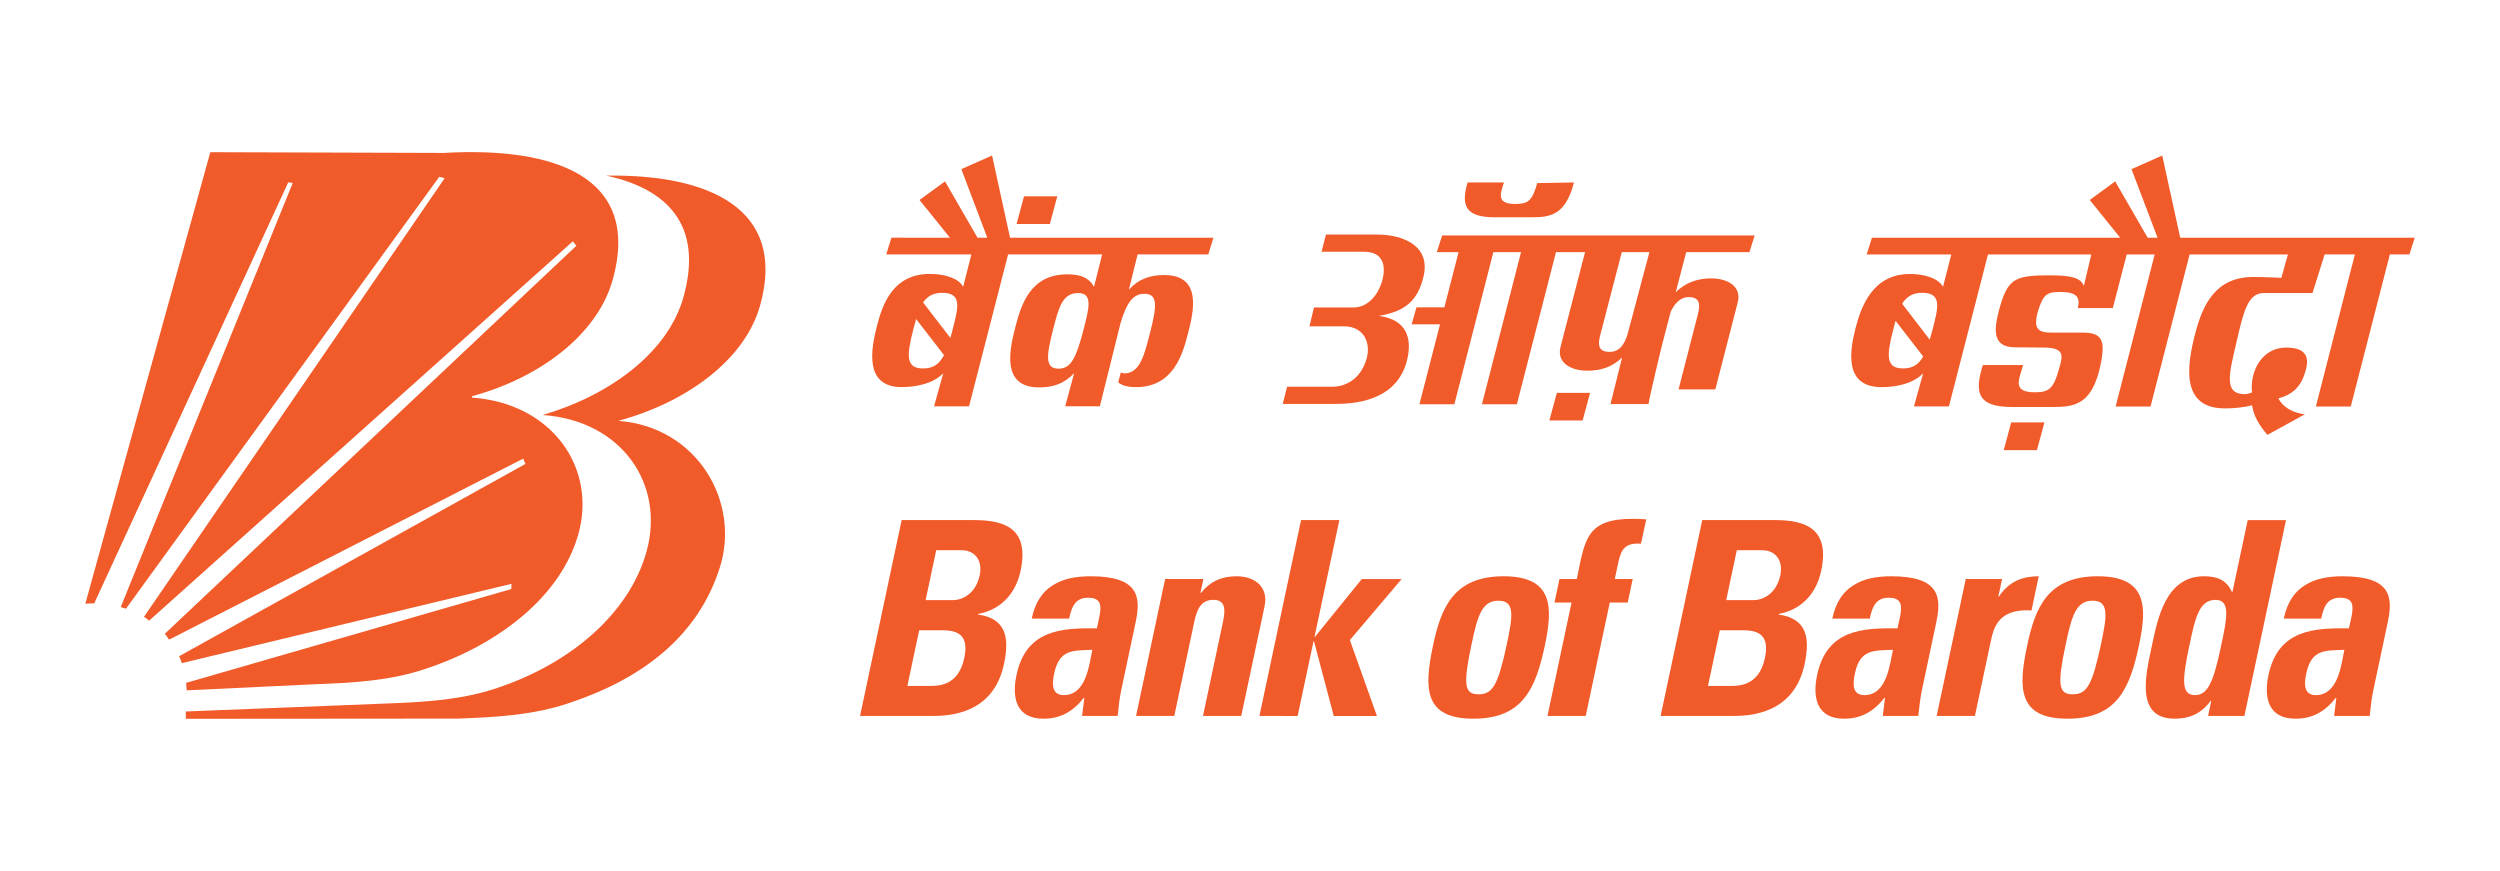 <?xml version="1.0" encoding="UTF-8" standalone="no"?>
<svg
   height="186.632"
   viewBox="0 0 88.723 30.588"
   width="535.814"
   version="1.1"
   id="svg167"
   sodipodi:docname="BankOfBarodaLogo.svg"
   xml:space="preserve"
   inkscape:version="1.2.2 (b0a8486541, 2022-12-01)"
   xmlns:inkscape="http://www.inkscape.org/namespaces/inkscape"
   xmlns:sodipodi="http://sodipodi.sourceforge.net/DTD/sodipodi-0.dtd"
   xmlns="http://www.w3.org/2000/svg"
   xmlns:svg="http://www.w3.org/2000/svg"><defs
     id="defs171" /><sodipodi:namedview
     id="namedview169"
     pagecolor="#ffffff"
     bordercolor="#999999"
     borderopacity="1"
     inkscape:showpageshadow="0"
     inkscape:pageopacity="0"
     inkscape:pagecheckerboard="0"
     inkscape:deskcolor="#d1d1d1"
     showgrid="false"
     inkscape:zoom="1.2645214"
     inkscape:cx="191.37676"
     inkscape:cy="93.711347"
     inkscape:current-layer="svg167" /><clipPath
     id="a"><path
       d="m22.324 841.676v-819.352"
       id="path2" /></clipPath><g
     clip-path="url(#a)"
     transform="matrix(1.25,0,0,-1.25,-363.122,733.821)"
     id="g11"><g
       fill="none"
       stroke="#000000"
       stroke-width="0.498"
       transform="translate(22.174,45)"
       id="g9"><path
         d="M 0,0 H -22.526"
         id="path5" /><path
         d="M 0,0 H -22.301"
         transform="translate(-0.225,774)"
         id="path7" /></g></g><g
     id="g742"
     transform="matrix(1.162,0,0,1.162,-7.186,-2.477)"><g
       id="g551"
       transform="matrix(0.606,0,0,0.606,8.185,6.019)"><path
         d="M 19.807,29.577 6.065,29.588 6.06,29.219 16.178,28.817 c 1.921,-0.073 3.785,-0.173 5.59,-0.787 3.7,-1.238 6.649,-3.756 7.516,-6.877 0.932,-3.343 -1.208,-6.595 -5.238,-6.876 3.414,-1.002 6.326,-3.164 7.1,-5.951 1.008,-3.616 -0.814,-5.443 -3.888,-6.113 5.112,-0.081 9.113,1.636 7.752,6.531 -0.774,2.785 -3.755,4.905 -7.146,5.829 3.983,0.298 6.166,4.092 5.11,7.398 -1.097,3.444 -3.876,5.583 -7.576,6.817 -1.805,0.615 -3.667,0.716 -5.59,0.789"
         id="path13"
         style="fill:#f15a29;stroke-width:1.311" /><path
         d="m 12.596,27.845 -6.492,0.308 c -0.003,-0.167 -0.009,-0.216 -0.028,-0.376 L 22.468,23.048 22.478,22.784 5.862,26.782 C 5.811,26.626 5.796,26.582 5.727,26.434 L 23.178,16.743 23.067,16.475 5.219,25.6 C 5.109,25.447 5.126,25.44 5.003,25.305 L 25.748,5.745 25.567,5.525 4.215,24.641 C 4.117,24.568 4.063,24.511 3.955,24.447 L 19.107,2.344 18.838,2.269 3.047,24.04 c -0.088,-0.029 -0.176,-0.058 -0.264,-0.083 L 11.453,2.579 11.223,2.554 1.447,23.769 c -0.121,0 -0.241,0.003 -0.365,0.01 l -0.083,0.007 6.299,-22.755 11.766,0.037 c 5.566,-0.319 9.962,1.185 8.517,6.383 -0.776,2.785 -3.686,4.95 -7.082,5.875 l -0.02,0.073 c 4.031,0.281 6.299,3.524 5.371,6.869 -0.868,3.118 -3.968,5.553 -7.668,6.789 -1.807,0.615 -3.671,0.717 -5.588,0.788"
         id="path15"
         style="fill:#f15a29;stroke-width:1.311" /></g><path
       id="path631"
       style="fill:#f15a29;stroke-width:0.868"
       d="m 38.518,13.256 c 0.379,0 0.541,-0.35 0.757,-1.184 0.17,-0.666 0.297,-1.126 -0.165,-1.126 -0.485,0 -0.595,0.46 -0.766,1.126 -0.215,0.834 -0.234,1.184 0.174,1.184 z m -3.32,-3.999 -0.931,-1.153 0.779,-0.569 0.993,1.722 h 0.299 l -0.793,-2.095 0.938,-0.417 0.549,2.511 h 6.213 l -0.159,0.51 h -2.158 l -0.266,1.077 c 0.289,-0.324 0.647,-0.447 1.076,-0.447 1.161,0 0.907,1.098 0.73,1.782 -0.17,0.672 -0.464,1.642 -1.593,1.642 -0.223,0 -0.424,-0.043 -0.539,-0.148 l 0.08,-0.3 c 0.03,0.004 0.072,0.028 0.105,0.028 0.485,0 0.618,-0.582 0.789,-1.247 0.215,-0.835 0.233,-1.184 -0.174,-1.184 -0.339,0 -0.537,0.252 -0.728,0.892 l -0.633,2.544 -1.059,-8.68e-4 0.274,-1.011 c -0.306,0.324 -0.646,0.434 -1.074,0.434 -1.162,0 -0.898,-1.158 -0.721,-1.843 0.172,-0.671 0.454,-1.61 1.583,-1.61 0.406,0 0.66,0.098 0.819,0.38 l 0.249,-0.989 h -2.873 l -1.193,4.64 h -1.068 l 0.281,-1.012 c -0.306,0.324 -0.839,0.425 -1.271,0.425 -1.16,0 -0.931,-1.186 -0.754,-1.87 0.174,-0.67 0.49,-1.586 1.618,-1.586 0.407,0 0.857,0.109 1.015,0.392 l 0.25,-0.989 h -2.6 l 0.159,-0.51 z m 3.517,5.149 c 0.28,-1.013 0.274,-1.011 0.274,-1.011 z m -3.7,-1.564 -0.852,-1.103 c -0.03,0.103 -0.059,0.213 -0.089,0.331 -0.216,0.836 -0.206,1.179 0.306,1.179 0.3,0 0.486,-0.124 0.635,-0.406 z m -0.638,-1.608 0.833,1.082 0.066,-0.243 c 0.17,-0.666 0.304,-1.128 -0.302,-1.133 -0.288,-0.004 -0.468,0.107 -0.597,0.294 z m 3.082,-3.242 h 1.016 l -0.227,0.846 h -1.016 z" /><path
       id="path627"
       style="fill:#f15a29;stroke-width:0.868"
       d="m 64.921,12.883 -0.844,-1.09 -0.073,0.276 c -0.216,0.836 -0.206,1.179 0.306,1.179 0.285,0 0.467,-0.111 0.61,-0.365 z m 4.908,-2.156 0.226,-0.96 h -3.155 l -1.193,4.64 h -1.067 l 0.281,-1.012 c -0.305,0.324 -0.84,0.425 -1.269,0.425 -1.162,0 -0.973,-1.118 -0.796,-1.804 0.173,-0.671 0.53,-1.652 1.66,-1.652 0.405,0 0.852,0.109 1.011,0.392 l 0.253,-0.989 h -2.584 l 0.16,-0.51 h 7.583 l -0.931,-1.153 0.776,-0.569 0.994,1.722 h 0.302 l -0.797,-2.095 0.939,-0.417 0.549,2.511 h 7.161 L 79.772,9.766 h -0.598 l -1.194,4.645 h -1.066 l 1.192,-4.645 h -0.924 l -0.371,1.18 h -1.49 c -0.485,0 -0.618,0.581 -0.817,1.437 -0.239,1.03 -0.424,1.651 0.246,1.651 0.047,0 0.122,-0.018 0.214,-0.05 -0.07,-0.635 0.293,-1.373 1.043,-1.373 0.687,0 0.688,0.375 0.594,0.707 -0.13,0.467 -0.37,0.718 -0.832,0.847 0.238,0.447 0.811,0.483 0.811,0.483 l -1.146,0.63 c -0.265,-0.313 -0.422,-0.586 -0.468,-0.905 -0.282,0.075 -0.595,0.096 -0.831,0.096 -1.375,0 -1.146,-1.346 -0.914,-2.255 0.237,-0.937 0.646,-1.758 1.776,-1.758 0.405,0 0.863,0.026 0.863,0.026 l 0.201,-0.714 h -3.003 l -1.194,4.645 h -1.066 l 1.193,-4.645 h -0.854 l -0.425,1.636 h -1.069 c 0.091,-0.358 -0.076,-0.491 -0.53,-0.491 -0.411,0 -0.533,0.058 -0.703,0.645 -0.122,0.502 0.023,0.609 0.519,0.596 h 0.852 c 0.625,0 0.739,0.234 0.516,1.164 -0.274,1.047 -0.784,1.108 -1.424,1.108 H 67.627 c -1.089,0 -1.129,-0.486 -0.884,-1.28 h 1.23 c -0.113,0.418 -0.359,0.831 0.354,0.831 0.432,0 0.577,-0.105 0.74,-0.707 0.135,-0.433 0.169,-0.659 -0.487,-0.659 0,0 -0.583,-0.008 -0.861,-0.008 -0.731,0 -0.615,-0.619 -0.483,-1.131 0.26,-0.944 0.444,-1.068 1.533,-1.068 0.669,0 0.965,0.075 1.059,0.323 z m -5.55,0.547 0.843,1.097 0.083,-0.299 c 0.17,-0.666 0.304,-1.128 -0.302,-1.133 -0.307,-0.004 -0.492,0.121 -0.624,0.334 z m 3.33,3.623 h 1.015 l -0.229,0.846 h -1.014 z" /><path
       id="path17"
       style="fill:#f15a29;stroke-width:0.868"
       d="m 54.256,7.569 c -0.263,1.007 -0.725,1.063 -1.301,1.063 h -1.123 c -0.939,0 -1.016,-0.403 -0.826,-1.063 h 1.111 c -0.108,0.343 -0.244,0.656 0.346,0.656 0.39,0 0.52,-0.094 0.67,-0.637 z M 46.953,14.332 H 45.36 l 0.135,-0.525 h 1.387 c 0.352,0 0.871,-0.198 1.05,-0.894 0.11,-0.441 -0.079,-0.951 -0.712,-0.951 h -1.043 l 0.138,-0.576 h 1.208 c 0.428,0 0.756,-0.365 0.883,-0.846 0.094,-0.365 0.072,-0.855 -0.564,-0.855 h -1.296 l 0.135,-0.525 h 1.559 c 0.791,0 1.649,0.34 1.419,1.288 -0.17,0.707 -0.534,1.061 -1.366,1.194 0.862,0.118 1.032,0.691 0.859,1.375 -0.326,1.259 -1.665,1.315 -2.2,1.315 z m 9.607,-4.636 h -0.844 l -0.658,2.534 c -0.076,0.295 -0.068,0.513 0.29,0.513 0.359,0 0.495,-0.338 0.57,-0.635 z M 50.229,9.187 h 9.545 l -0.16,0.51 h -1.931 l -0.319,1.223 c 0.298,-0.291 0.658,-0.422 1.077,-0.422 0.534,0 0.935,0.264 0.818,0.723 l -0.686,2.667 h -1.123 l 0.589,-2.29 c 0.076,-0.298 0.072,-0.528 -0.286,-0.528 -0.259,0 -0.436,0.217 -0.544,0.449 l -0.279,1.072 c -0.055,0.218 -0.368,1.528 -0.398,1.746 h -1.161 l 0.355,-1.423 c -0.314,0.297 -0.643,0.403 -1.066,0.403 -0.534,0 -0.935,-0.266 -0.815,-0.726 L 54.594,9.697 h -0.888 l -1.194,4.645 h -1.067 l 1.194,-4.645 h -0.845 l -1.191,4.645 h -1.067 l 0.628,-2.44 h -0.866 l 0.147,-0.52 h 0.853 L 50.731,9.697 H 50.067 Z m 3.504,4.807 h 1.014 l -0.227,0.844 h -1.016 z" /><g
       id="g721"
       transform="translate(-8.512,5.876)"><path
         d="m 42.769,15.369 h 0.729 c 0.63,0 0.759,0.322 0.647,0.854 -0.177,0.835 -0.776,0.846 -1.042,0.846 h -0.694 z m 0.521,-2.445 h 0.771 c 0.421,0 0.651,0.325 0.557,0.763 -0.124,0.58 -0.544,0.762 -0.817,0.762 h -0.836 z m -0.116,5.062 c 0.53,0 1.863,-0.066 2.184,-1.582 0.176,-0.818 0.065,-1.393 -0.795,-1.516 l 0.003,-0.017 c 0.708,-0.132 1.153,-0.629 1.3,-1.317 0.272,-1.275 -0.458,-1.55 -1.413,-1.55 h -2.219 l -1.271,5.982 h 2.211"
         id="path19"
         style="fill:#f15a29;stroke-width:0.874" /><path
         d="m 48.058,15.966 c -0.097,0.455 -0.184,1.384 -0.874,1.384 -0.381,0 -0.355,-0.366 -0.291,-0.662 0.158,-0.749 0.579,-0.697 1.165,-0.722 z m 1.323,-0.845 c 0.162,-0.764 0.106,-1.401 -1.375,-1.401 -0.448,0 -0.845,0.074 -1.153,0.274 -0.313,0.19 -0.541,0.515 -0.647,1.018 h 1.143 c 0.072,-0.329 0.17,-0.637 0.574,-0.637 0.424,0 0.418,0.258 0.342,0.615 l -0.067,0.321 c -1.081,-0.016 -2.164,0.041 -2.456,1.425 -0.156,0.729 0.013,1.334 0.825,1.334 0.505,0 0.89,-0.207 1.23,-0.637 h 0.017 l -0.069,0.553 h 1.086 c 0.029,-0.256 0.052,-0.522 0.107,-0.778 z"
         id="path21"
         style="fill:#f15a29;stroke-width:0.874" /><path
         d="m 51.449,13.804 h -1.168 l -0.888,4.182 H 50.56 l 0.613,-2.883 c 0.079,-0.372 0.206,-0.663 0.578,-0.663 0.374,0 0.377,0.291 0.299,0.663 l -0.613,2.883 h 1.168 l 0.714,-3.354 c 0.123,-0.579 -0.295,-0.912 -0.85,-0.912 -0.44,0 -0.782,0.132 -1.094,0.506 h -0.016 z"
         id="path23"
         style="fill:#f15a29;stroke-width:0.874" /><path
         d="m 54.328,17.987 0.484,-2.278 h 0.017 l 0.602,2.278 h 1.319 l -0.827,-2.319 1.581,-1.863 h -1.217 l -1.427,1.762 h -0.016 l 0.758,-3.563 h -1.17 l -1.271,5.982 z"
         id="path25"
         style="fill:#f15a29;stroke-width:0.874" /><path
         d="m 59.853,17.325 c -0.431,0 -0.48,-0.274 -0.209,-1.55 0.184,-0.87 0.32,-1.309 0.817,-1.309 0.497,0 0.446,0.439 0.26,1.309 -0.272,1.277 -0.438,1.55 -0.869,1.55 z m -0.156,0.745 c 1.506,0 1.901,-0.919 2.18,-2.229 0.241,-1.144 0.283,-2.121 -1.257,-2.121 -1.542,0 -1.915,0.977 -2.158,2.121 -0.278,1.31 -0.274,2.229 1.235,2.229"
         id="path27"
         style="fill:#f15a29;stroke-width:0.874" /><path
         d="m 64.975,11.981 c -0.139,-0.009 -0.272,-0.016 -0.412,-0.016 -1.426,0 -1.461,0.637 -1.708,1.839 h -0.53 l -0.153,0.719 h 0.522 l -0.736,3.463 h 1.168 l 0.735,-3.463 h 0.548 L 64.561,13.804 h -0.547 l 0.107,-0.506 c 0.091,-0.424 0.227,-0.606 0.693,-0.572 z"
         id="path29"
         style="fill:#f15a29;stroke-width:0.874" /><path
         d="m 67.222,15.369 h 0.729 c 0.629,0 0.759,0.322 0.647,0.854 -0.179,0.835 -0.778,0.846 -1.042,0.846 h -0.696 z m 0.519,-2.445 h 0.77 c 0.423,0 0.653,0.325 0.559,0.763 -0.122,0.58 -0.544,0.762 -0.816,0.762 h -0.837 z m -0.115,5.062 c 0.53,0 1.862,-0.066 2.185,-1.582 0.174,-0.818 0.064,-1.393 -0.796,-1.516 l 0.003,-0.017 c 0.707,-0.132 1.153,-0.629 1.3,-1.317 0.27,-1.275 -0.458,-1.55 -1.412,-1.55 H 66.685 l -1.271,5.982 z"
         id="path31"
         style="fill:#f15a29;stroke-width:0.874" /><path
         d="m 72.51,15.966 c -0.099,0.455 -0.186,1.384 -0.874,1.384 -0.381,0 -0.353,-0.366 -0.288,-0.662 0.157,-0.749 0.578,-0.697 1.162,-0.722 z m 1.324,-0.845 c 0.162,-0.764 0.107,-1.401 -1.377,-1.401 -0.447,0 -0.843,0.074 -1.151,0.274 -0.315,0.19 -0.541,0.515 -0.648,1.018 h 1.144 c 0.071,-0.329 0.17,-0.637 0.574,-0.637 0.423,0 0.418,0.258 0.343,0.615 l -0.069,0.321 c -1.082,-0.016 -2.163,0.041 -2.456,1.425 -0.154,0.729 0.015,1.334 0.826,1.334 0.506,0 0.89,-0.207 1.23,-0.637 h 0.017 l -0.068,0.553 h 1.084 c 0.031,-0.256 0.055,-0.522 0.109,-0.778 z"
         id="path33"
         style="fill:#f15a29;stroke-width:0.874" /><path
         d="m 74.733,13.804 -0.888,4.182 h 1.168 l 0.484,-2.277 c 0.087,-0.414 0.231,-1.012 1.244,-0.945 l 0.221,-1.044 c -0.472,0 -0.899,0.141 -1.217,0.621 h -0.017 l 0.114,-0.537 z"
         id="path35"
         style="fill:#f15a29;stroke-width:0.874" /><path
         d="m 77.999,17.325 c -0.43,0 -0.481,-0.274 -0.208,-1.55 0.184,-0.87 0.32,-1.309 0.817,-1.309 0.497,0 0.445,0.439 0.26,1.309 -0.272,1.277 -0.436,1.55 -0.869,1.55 z m -0.156,0.745 c 1.506,0 1.9,-0.919 2.178,-2.229 0.245,-1.144 0.286,-2.121 -1.256,-2.121 -1.541,0 -1.915,0.977 -2.157,2.121 -0.278,1.31 -0.274,2.229 1.235,2.229"
         id="path37"
         style="fill:#f15a29;stroke-width:0.874" /><path
         d="m 81.737,17.35 c -0.421,0 -0.401,-0.439 -0.179,-1.492 0.177,-0.836 0.293,-1.417 0.8,-1.417 0.479,0 0.348,0.581 0.171,1.417 -0.223,1.054 -0.393,1.492 -0.792,1.492 z m 1.506,0.636 1.271,-5.981 h -1.169 l -0.467,2.196 h -0.014 c -0.166,-0.357 -0.43,-0.481 -0.852,-0.481 -1.177,0 -1.419,1.301 -1.599,2.144 -0.183,0.864 -0.51,2.205 0.7,2.205 0.447,0 0.801,-0.141 1.103,-0.547 h 0.015 l -0.096,0.463 z"
         id="path39"
         style="fill:#f15a29;stroke-width:0.874" /><path
         d="m 86.297,15.966 c -0.096,0.455 -0.186,1.384 -0.874,1.384 -0.38,0 -0.354,-0.366 -0.29,-0.662 0.159,-0.749 0.578,-0.697 1.164,-0.722 z m 1.325,-0.845 c 0.162,-0.764 0.107,-1.401 -1.377,-1.401 -0.447,0 -0.843,0.074 -1.152,0.274 -0.314,0.19 -0.541,0.515 -0.647,1.018 h 1.143 c 0.07,-0.329 0.168,-0.637 0.575,-0.637 0.422,0 0.418,0.258 0.343,0.615 l -0.071,0.321 c -1.079,-0.016 -2.163,0.041 -2.457,1.425 -0.155,0.729 0.016,1.334 0.827,1.334 0.505,0 0.89,-0.207 1.228,-0.637 h 0.017 l -0.067,0.553 h 1.087 c 0.028,-0.256 0.051,-0.522 0.108,-0.778 z"
         id="path41"
         style="fill:#f15a29;stroke-width:0.874" /></g></g></svg>
